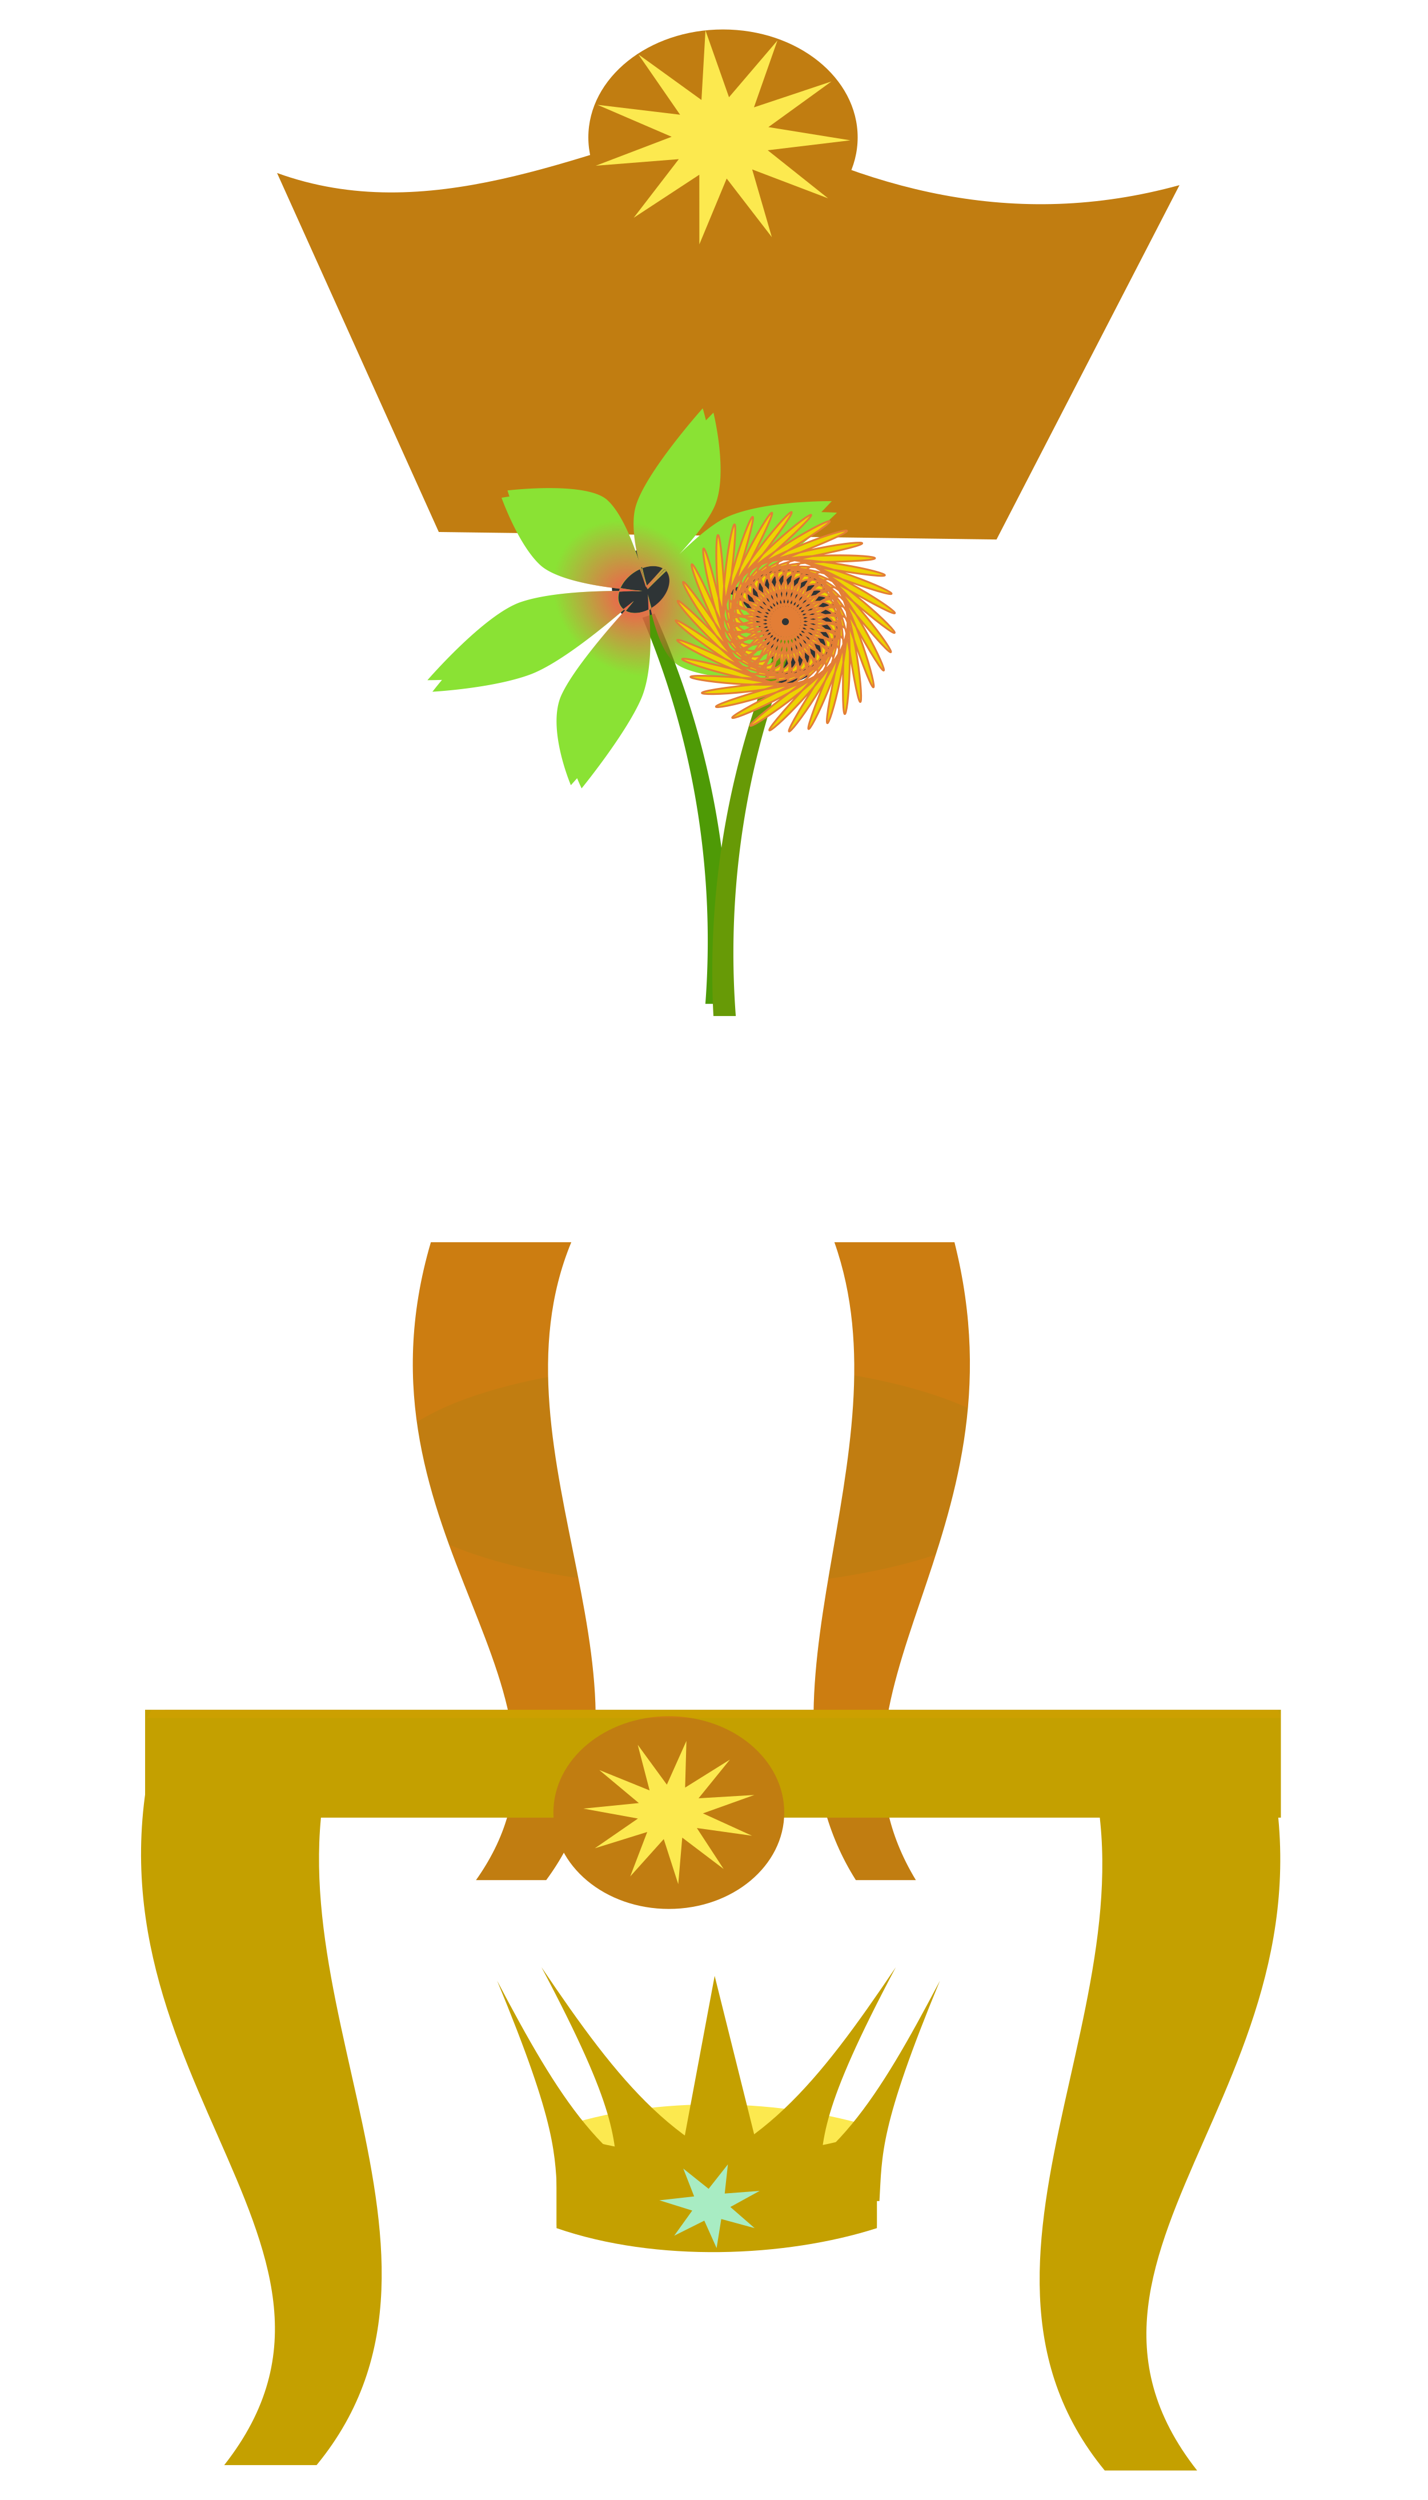 <svg xmlns="http://www.w3.org/2000/svg" viewBox="0 0 560 980"><defs><filter id="a" color-interpolation-filters="sRGB"><feTurbulence numOctaves="7" seed="300" type="fractalNoise" baseFrequency="0.008 0.008"/><feColorMatrix type="saturate" values="1" result="result2"/><feFlood flood-color="#FFF" flood-opacity="0" result="result4"/><feComposite operator="in" result="result5" in2="result2" in="SourceGraphic"/><feMorphology radius="4"/><feGaussianBlur stdDeviation="1" result="result9"/><feComposite operator="atop" result="result10" in2="result9" in="SourceGraphic"/><feBlend in2="result10" result="result12" in="SourceGraphic" mode="screen"/><feGaussianBlur result="result11" stdDeviation="20" in="SourceGraphic"/><feComposite operator="in" result="result13" in2="result11" in="result12"/><feColorMatrix result="result14" values="1 0 0 0 -0.4 0 1 0 0 -0.4 0 0 1 0 -0.4 0 0 0 1 0" in="SourceGraphic"/><feBlend in2="result13" mode="lighten"/></filter><filter id="b" color-interpolation-filters="sRGB"><feTurbulence numOctaves="7" seed="300" type="fractalNoise" baseFrequency="0.008 0.008"/><feColorMatrix type="saturate" values="1" result="result2"/><feFlood flood-color="#FFF" flood-opacity="0" result="result4"/><feComposite operator="in" result="result5" in2="result2" in="SourceGraphic"/><feMorphology radius="4"/><feGaussianBlur stdDeviation="1" result="result9"/><feComposite operator="atop" result="result10" in2="result9" in="SourceGraphic"/><feBlend in2="result10" result="result12" in="SourceGraphic" mode="screen"/><feGaussianBlur result="result11" stdDeviation="20" in="SourceGraphic"/><feComposite operator="in" result="result13" in2="result11" in="result12"/><feColorMatrix result="result14" values="1 0 0 0 -0.4 0 1 0 0 -0.4 0 0 1 0 -0.4 0 0 0 1 0" in="SourceGraphic"/><feBlend in2="result13" mode="lighten"/></filter><radialGradient id="c" gradientUnits="userSpaceOnUse" cx="-905.72" cy="150.92" r="288" gradientTransform="matrix(.308 .276 -.233 .261 -591.21 361.56)"><stop offset="0" stop-color="#fc524f"/><stop offset="1" stop-color="#fc524f" stop-opacity="0"/></radialGradient></defs><g fill-rule="evenodd"><path d="M218.248 872.358c41.878-13.727 83.754-12.746 125.634 0v-38.014c-35.833-11.496-86.509-13.566-125.634 0z" fill="#fce94f"/><path d="M218.248 835.41c41.878 13.727 83.754 12.746 125.634 0v38.015c-35.833 11.495-86.509 13.565-125.634 0z" fill="#c4a000"/><path d="M194.942 776.431c24.46 46.471 42.187 74.9 77.02 86.398h-53.29c-1.098-18.439.124-28.79-23.729-86.398zM368.603 776.431c-24.46 46.471-42.184 74.895-77.019 86.394h53.288c1.1-18.439-.123-28.79 23.73-86.398z" fill="#c4a000"/><path d="M212.338 771.133c30.936 45.85 53.356 73.899 97.41 85.244H242.35c-1.39-18.193.156-28.406-30.012-85.244z" fill="#c4a000"/><path d="M351.304 771.133c-30.935 45.853-53.356 73.899-97.41 85.244h67.398c1.39-18.193-.156-28.406 30.012-85.244z" fill="#c4a000"/><path d="M303.843 869.14l-41.305.185 17.723-94.784z" fill="#c4a000"/><path d="M264.39 876.396l7.075-9.853-12.894-4.023 13.643-1.528-4.27-10.92 9.94 7.948 7.569-9.593-1.25 11.438 13.708-1.043-11.497 6.316 9.524 8.292-13.086-3.562-1.832 11.383-4.821-10.758z" fill="#a8ecc3"/><g><path d="M172.073 208.547L108.647 67.815c58.635 21.26 117.27-6.997 175.902-23.608 55.159 30.354 113.22 46.18 177.994 28.369l-71.754 138.913zM374.299 486.943h-47.086C356.685 570.294 289.786 664.52 335.62 737h23.543c-45.06-74.46 44.533-133.298 15.135-250.057zM168.968 486.943h55.066C189.567 570.294 267.802 664.52 214.2 737h-27.533c52.696-74.46-52.08-133.298-17.699-250.057z" fill="#c17d11"/><path d="M492.75 672.334h-72.465c45.357 98.7-57.598 210.273 12.94 296.1h36.233c-69.347-88.171 68.536-157.853 23.292-296.1zM64.635 670.219H137.1c-45.356 98.7 57.598 210.273-12.94 296.1H87.927c69.347-88.171-68.536-157.853-23.292-296.1z" fill="#c4a000"/><path d="M56.904 670.219h445.402v42.3H56.904z" fill="#c4a000"/><path d="M307.55 710.534c0 20.86-20.266 37.77-45.265 37.77s-45.266-16.91-45.266-37.77 20.267-37.769 45.266-37.769 45.266 16.91 45.266 37.77z" fill="#c17d11"/><path d="M233.266 724.526l16.908-11.657-21.43-3.895 21.777-2.179-15.504-12.944 19.731 7.991-4.655-17.883 11.42 15.623 7.672-17.144-.515 18.295 17.562-10.962-12.287 15.158 21.877-1.3-20.159 7.21 19.246 8.775-21.63-3.029 10.505 16.065-16.233-12.305-1.572 18.252-5.684-17.675-13.149 14.647 6.671-17.434z" fill="#fce94f"/><path d="M-984.57-144.78c96.777 17.645 176.58 12.655 250.63 0l-52.764 345.71h-158.29z" filter="url(#a)" fill="#a40000" transform="matrix(1.267 0 0 1.058 1375 255.298)"/><path d="M-948.29 195.21l-91.438 200h351.44l-100-200h-160zm81.438 68.594c56.017 0 101.44 18.526 101.44 41.406s-45.42 41.438-101.44 41.438c-56.017 0-101.44-18.557-101.44-41.438 0-22.88 45.42-41.406 101.44-41.406z" filter="url(#b)" fill="#c00" transform="matrix(1.267 0 0 1.058 1375 255.298)"/><g><path d="M336.339 53.849c0 23.362-23.643 42.3-52.808 42.3s-52.809-18.938-52.809-42.3 23.643-42.3 52.809-42.3 52.808 18.938 52.808 42.3z" fill="#c17d11"/><path d="M233.615 64.967l29.769-11.354-29.088-12.522 32.4 3.878-16.357-23.656 24.744 17.878 1.568-27.28 9.231 26.202 18.994-22.24-9.21 26.206 30.39-10.142-24.73 17.89 32.138 5.178-32.397 3.895 23.681 18.853-29.777-11.337 7.706 26.542-17.705-22.97-10.715 25.806-.01-27.31-25.735 16.875 17.687-22.98z" fill="#fce94f"/></g></g></g><path d="M328.406 244.912c0 12.981-10.523 23.505-23.505 23.505s-23.505-10.524-23.505-23.505 10.524-23.505 23.505-23.505 23.505 10.524 23.505 23.505zM267.851 230.17c0 8.361-6.242 15.139-13.943 15.139s-13.944-6.778-13.944-15.139 6.243-15.138 13.944-15.138 13.943 6.778 13.943 15.138z" fill-rule="evenodd" fill="#2e3436"/><path d="M275.583 160.052s-22.502 25.135-26.293 38.476c-1.752 6.166-.423 14.597 1.212 21.159-2.75-8.365-7.033-18.88-12.375-23.696-8.274-7.455-39.106-3.736-39.106-3.736s.267.912.75 2.37c-1.916.28-3.085.488-3.085.488s6.574 18.507 15.198 26.414c6.009 5.51 21.047 8.095 31.259 9.255.035-.093.075-.186.113-.278l.104.017c1.423-3.206 4.354-5.921 7.626-7.399a157.953 157.953 0 012.335 6.867c.007-.006.08-.083.14-.148.037.147.08.333.113.462l.14-.13c.01.075.022.193.06.47l.175-.2.043.549a255.935 255.935 0 017.312-7.164 5.541 5.541 0 00-.601-.532 255.357 255.357 0 01-3.338 3.356 260.84 260.84 0 013.207-3.451c.043.03.088.063.13.095.03-.03.058-.065.088-.095.198.19.382.384.549.6-.01.01-.025.017-.035.027.092.093.177.197.261.296l.018.026c1.112 1.708 1.317 4.088.348 6.72-1.123 3.051-3.573 5.756-6.457 7.477.024.085.054.175.078.261-.102.056-.201.112-.305.166 1.6 7.107 4.72 17.52 9.892 21.411 8.855 6.664 37.377 6.301 37.377 6.301s-.24-1.18-.698-3.032c1.512-.069 2.432-.14 2.432-.14s-6.27-24.044-16.28-29.753c-1.464-.835-3.423-1.45-5.655-1.882 2.992-.466 5.81-1.142 8.218-2.091 14.053-5.544 37.7-28.618 37.7-28.618s-2.415-.154-6.135-.227c2.522-2.6 4.087-4.305 4.087-4.305s-28.31-.278-42.273 6.824c-5.242 2.666-11.752 8.354-17.473 13.96 5.785-6.36 11.828-13.823 14.04-19.346 5.108-12.746-.7-36.12-.7-36.12s-1.15 1.157-2.938 3.025c-.708-2.88-1.263-4.724-1.263-4.724zm-20.323 78.72c-.02-.092-.041-.172-.061-.262.095-.055.194-.11.287-.166a106.256 106.256 0 01-1.324-5.09c-.027-.114-.055-.25-.079-.356.036.305.075.723.114 1.071.074 1.366.148 3.013.191 4.968-1.726.849-3.555 1.342-5.324 1.342-1.393 0-2.601-.303-3.59-.846l-.01.01a6.364 6.364 0 01-.27-.158c-8.338 9.218-20.545 23.566-24.967 33.046-6.022 12.91 3.642 35.47 3.642 35.47s.992-1.089 2.45-2.745c1.012 2.463 1.768 3.99 1.768 3.99s17.003-20.845 23.208-34.788c4.403-9.896 4.12-25.417 3.372-35.19.2-.095.397-.195.593-.297zm-10.066.513l.01-.008c.088.055.177.106.27.157a418.397 418.397 0 013.12-3.826c-.035.03-.08.065-.114.096.016-.018.036-.036.052-.053a356.888 356.888 0 01-4.017 3.12 5.468 5.468 0 01-.732-.74 5.621 5.621 0 01-.506-.75 5.659 5.659 0 01-.374-.82 6.192 6.192 0 01-.14-.426c-.007-.024-.02-.046-.026-.07-.031-.113-.053-.232-.078-.348-.017-.076-.03-.15-.044-.227-.01-.061-.026-.12-.035-.183-.14-1.007-.044-2.112.288-3.277 1.919-.111 3.577-.197 4.993-.252 1.944.034 3.43.086 4.122.113-.431-.053-.955-.123-1.542-.2.586-.017 1.065-.02 1.377-.027-.837-.053-2.006-.135-3.39-.252-.014-.002-.03-.007-.044-.01-1.455-.21-3.152-.464-5.01-.783l-.036.078c-.028.064-.052.128-.078.192l-.105-.009c-.01.028-.024.058-.035.087-.096.262-.18.52-.252.776-10.67.018-27.825.683-38.64 4.366-14.35 4.885-36.61 30.622-36.61 30.622s2.214.01 5.708-.113c-2.324 2.799-3.748 4.645-3.748 4.645s23.267-1.256 38.152-6.684c10.958-3.996 27.356-17.204 37.012-25.508.115.087.235.164.357.244.034.022.062.048.096.07zm10.946-17.368c.198 0 .397.006.593.018 1.21.069 2.27.358 3.154.827a242.298 242.298 0 01-6.178 6.824 92.93 92.93 0 01-1.778-6.858c-.138.05-.273.1-.41.156a160.42 160.42 0 011.516 5.29 95.17 95.17 0 01-1.664-5.228l.148-.061-.13-.427c.147-.063.295-.126.444-.183.032.15.063.305.096.453 1.389-.516 2.823-.807 4.209-.81z" fill="#8ae234"/><path d="M251.915 242.123a325.646 325.646 0 0116.732 50.994 326.142 326.142 0 017.968 100.394h8.764a330.63 330.63 0 00-10.358-101.191 330.102 330.102 0 00-18.325-51.79l-4.781 1.594" fill="#4e9a06"/><path d="M-806.56-116.22s-80.688 90.131-94.281 137.97c-6.283 22.112-1.519 52.344 4.344 75.875-9.858-29.994-25.218-67.702-44.375-84.969-29.67-26.734-140.23-13.4-140.23-13.4s.956 3.274 2.687 8.5c-6.869 1.007-11.062 1.75-11.062 1.75s23.577 66.365 54.5 94.719c21.547 19.756 75.472 29.027 112.09 33.188.127-.335.271-.667.407-1l.375.063c5.102-11.498 15.61-21.232 27.344-26.531 3.912 10.72 6.807 19.6 8.375 24.625.023-.025.284-.3.5-.532.133.524.29 1.194.406 1.656.023-.02.287-.265.5-.468.036.272.08.695.219 1.687.173-.199.44-.508.625-.719.01.138.062.82.156 1.97a917.757 917.757 0 0126.219-25.689 19.871 19.871 0 00-2.156-1.906 915.685 915.685 0 01-11.97 12.031c3.472-3.8 7.265-7.902 11.5-12.375.157.112.317.228.47.344.104-.108.207-.236.312-.344.71.684 1.371 1.378 1.969 2.156-.037.035-.088.06-.125.094.329.335.634.707.937 1.062.02.032.042.063.063.094 3.988 6.123 4.723 14.66 1.25 24.094-4.029 10.943-12.815 20.644-23.156 26.812.087.305.192.63.28.938-.367.202-.722.4-1.093.593 5.738 25.488 16.926 62.827 35.47 76.781 31.752 23.896 134.03 22.594 134.03 22.594s-.863-4.234-2.5-10.875c5.42-.244 8.718-.5 8.718-.5s-22.485-86.22-58.375-106.69c-5.254-2.996-12.277-5.198-20.281-6.75 10.73-1.67 20.836-4.094 29.469-7.5 50.392-19.88 135.19-102.62 135.19-102.62s-8.663-.553-22-.812c9.04-9.327 14.656-15.438 14.656-15.438s-101.52-.996-151.59 24.469c-18.796 9.56-42.138 29.958-62.656 50.062 20.745-22.807 42.417-49.57 50.344-69.375 18.32-45.705-2.51-129.52-2.51-129.52s-4.119 4.146-10.531 10.844c-2.54-10.326-4.531-16.938-4.531-16.938zm-72.875 282.28c-.074-.327-.147-.614-.219-.938.34-.194.695-.393 1.031-.593a381.023 381.023 0 01-4.75-18.25c-.095-.412-.194-.903-.28-1.281.128 1.096.269 2.595.405 3.843.268 4.897.531 10.802.688 17.812-6.19 3.045-12.748 4.813-19.094 4.813-4.994 0-9.327-1.086-12.875-3.031l-.031.03c-.323-.179-.66-.368-.97-.562-29.9 33.055-73.673 84.505-89.53 118.5-21.592 46.29 13.062 127.19 13.062 127.19s3.555-3.904 8.781-9.843c3.632 8.832 6.344 14.312 6.344 14.312s60.97-74.751 83.219-124.75c15.79-35.484 14.775-91.143 12.094-126.19a59.793 59.793 0 002.125-1.063zm-36.094 1.844c.01-.012.021-.02.031-.032.32.197.637.38.97.563a1500.33 1500.33 0 0111.187-13.719c-.123.109-.282.234-.406.344.057-.062.13-.126.187-.188a1279.763 1279.763 0 01-14.406 11.188c-.958-.815-1.847-1.686-2.625-2.656a20.158 20.158 0 01-1.812-2.687 20.291 20.291 0 01-1.344-2.938 22.203 22.203 0 01-.5-1.531c-.024-.084-.07-.165-.094-.25-.112-.406-.19-.832-.28-1.25-.06-.27-.108-.538-.157-.813-.038-.22-.094-.433-.125-.656-.506-3.61-.16-7.575 1.031-11.75 6.881-.4 12.829-.709 17.906-.906 6.97.123 12.296.311 14.781.406-1.546-.188-3.426-.44-5.531-.719 2.103-.057 3.818-.072 4.937-.093-3-.193-7.192-.484-12.156-.907-.048-.007-.107-.024-.156-.03-5.217-.754-11.302-1.667-17.969-2.813l-.125.28c-.1.23-.187.46-.281.688-.13-.014-.244-.016-.375-.031-.039.102-.088.21-.125.313a37.672 37.672 0 00-.906 2.78c-38.261.065-99.775 2.452-138.56 15.657-51.453 17.518-131.28 109.81-131.28 109.81s7.94.036 20.469-.406c-8.334 10.036-13.438 16.656-13.438 16.656s83.432-4.505 136.81-23.97c39.294-14.328 98.095-61.69 132.72-91.469.41.314.841.589 1.28.876.12.078.222.173.344.25zm39.25-62.281c.71-.002 1.423.022 2.125.062 4.344.249 8.139 1.285 11.312 2.97-11.133 12.742-19.728 21.904-22.156 24.468-1.133-3.72-3.722-12.593-6.375-24.594-.495.184-.977.363-1.469.563a575.253 575.253 0 015.438 18.969 341.27 341.27 0 01-5.97-18.75l.532-.22c-.151-.496-.313-1.026-.469-1.53.53-.226 1.06-.45 1.594-.657.117.54.227 1.097.344 1.625 4.98-1.849 10.125-2.89 15.094-2.906z" fill="url(#c)" transform="translate(500.508 192.462) scale(.279)"/><path d="M313.244 246.903a325.646 325.646 0 00-16.732 50.994 326.142 326.142 0 00-7.968 100.393h-8.764a330.63 330.63 0 0110.358-101.19 330.102 330.102 0 0118.325-51.79l4.78 1.594" fill="#679a06"/><path d="M284.945 258.57c67.512 31.059-12.455-78.907 22.035-13.082 34.774 66.364-85.697-34.236-24.316 8.727 60.881 42.613 1.833-79.863 24.017-8.938 22.362 71.505-78.207-48.988-25.485 4.244 52.293 52.799 16.063-78.253 25.226-4.505 9.237 74.351-68.204-62.165-25.832-.374 42.025 61.29 29.777-74.125 25.624.07-4.187 74.806-56.006-73.342-25.35-4.98 30.405 67.808 42.534-67.617 25.2 4.646-17.477 72.855-42.01-82.166-24.054-9.428 17.81 72.148 53.926-58.936 23.966 9.071-30.205 68.565-26.663-88.347-21.983-13.57 4.64 74.167 63.581-48.36 21.961 13.204-41.962 62.067-10.461-91.688-19.208-17.279-8.676 73.805 71.196-36.23 19.251 16.914-52.372 53.577 6.08-92.084-15.814-20.43-21.715 71.068 76.521-22.935 15.922 20.078-61.096 43.367 22.424-89.516-11.912-22.924-34.056 66.05 79.386-8.904 12.08 22.598-67.857 31.761 38.047-84.075-7.626-24.683-45.303 58.906 79.698 5.414 7.85 24.393-72.437 19.133 52.448-75.931-3.096-25.65-55.094 49.872 77.451 19.56 3.37 25.404-74.69 5.891 65.162-65.344 1.53-25.79-63.11 39.232 72.716 33.074-1.219 25.596-74.543-7.54 75.782-52.659 6.113-25.103-69.104 27.336 65.64 45.526-5.772 24.969-71.997-20.73 83.968-38.281 10.497-23.608-72.873 14.556 56.457 56.515-10.137 23.536-67.138-33.253 89.454-22.673 14.543-21.353-74.3 1.309 45.46 65.688-14.175 21.346-60.124-44.704 92.064-6.336 18.122-18.413-73.341-11.98 32.998 72.75-17.76 18.472-51.176-54.721 91.717 10.204 21.119-14.88-70.024-24.883 19.479 77.472-20.773 15.004-40.581-62.98 88.42 26.417 23.437-10.871-64.456-36.985 5.332 79.705-23.12 11.054-28.683-69.216 82.285 41.78 25.003-6.512-56.817-47.9-8.986 79.378-24.72 6.749-15.865-73.223 73.498 55.8 25.76-1.943-47.349-57.275-23.014 76.497-25.528 2.226-2.533-74.88 62.357 68.028 25.695 2.688-36.362-64.81-36.303 71.158-25.515-2.368 10.877-74.128 49.207 78.07 24.803 7.234-24.206-70.261-48.427 63.532-24.683-6.886 23.937-70.996 34.476 85.601 23.112 11.546-11.272-73.454-58.992 53.864-23.057-11.183 36.23-65.58 18.637 90.38 20.68 15.487 2.024-74.287-67.663 42.466-20.69-15.12 47.356-58.057 2.2 92.256 17.582 18.93 15.256-72.73-74.158 29.703-17.658-18.57 56.963-48.669-14.31 91.166 13.92 21.764 27.996-68.837-78.27 15.985-14.06-21.425 64.738-37.714-30.356 87.147 9.81 23.902 39.84-62.732-79.864 1.75-10.005-23.592 70.431-25.549-45.43 80.326 5.383 25.268 50.4-54.61-78.895-12.536-5.632-24.999 73.86-12.562-59.045 70.925.783 25.824 59.342-44.733-75.385-26.423-1.077-25.601 74.917.826-70.758 59.24-3.84 25.547 66.375-33.418-69.457-39.459 3.512-25.384 73.565 14.191-80.2 45.654-8.339 24.454 71.276-21.03-61.296-51.228 7.985-24.35 69.85 27.099-87.06 30.6-12.57 22.57 73.885-7.963-51.163-61.348 12.206-22.53 63.888 39.134-91.126 14.564-16.398 19.963 74.12 5.356-39.388-69.499 16.032-19.99 55.874 49.915-92.263-1.942-19.7 16.714 71.972 18.505-26.345-75.415 19.344-16.806 46.063 59.09-90.433-18.384-22.369 12.929z" stroke-linejoin="round" fill-rule="evenodd" stroke-dashoffset="1.68" stroke="#e37e36" stroke-linecap="round" stroke-width=".717" fill="#edd400"/></svg>